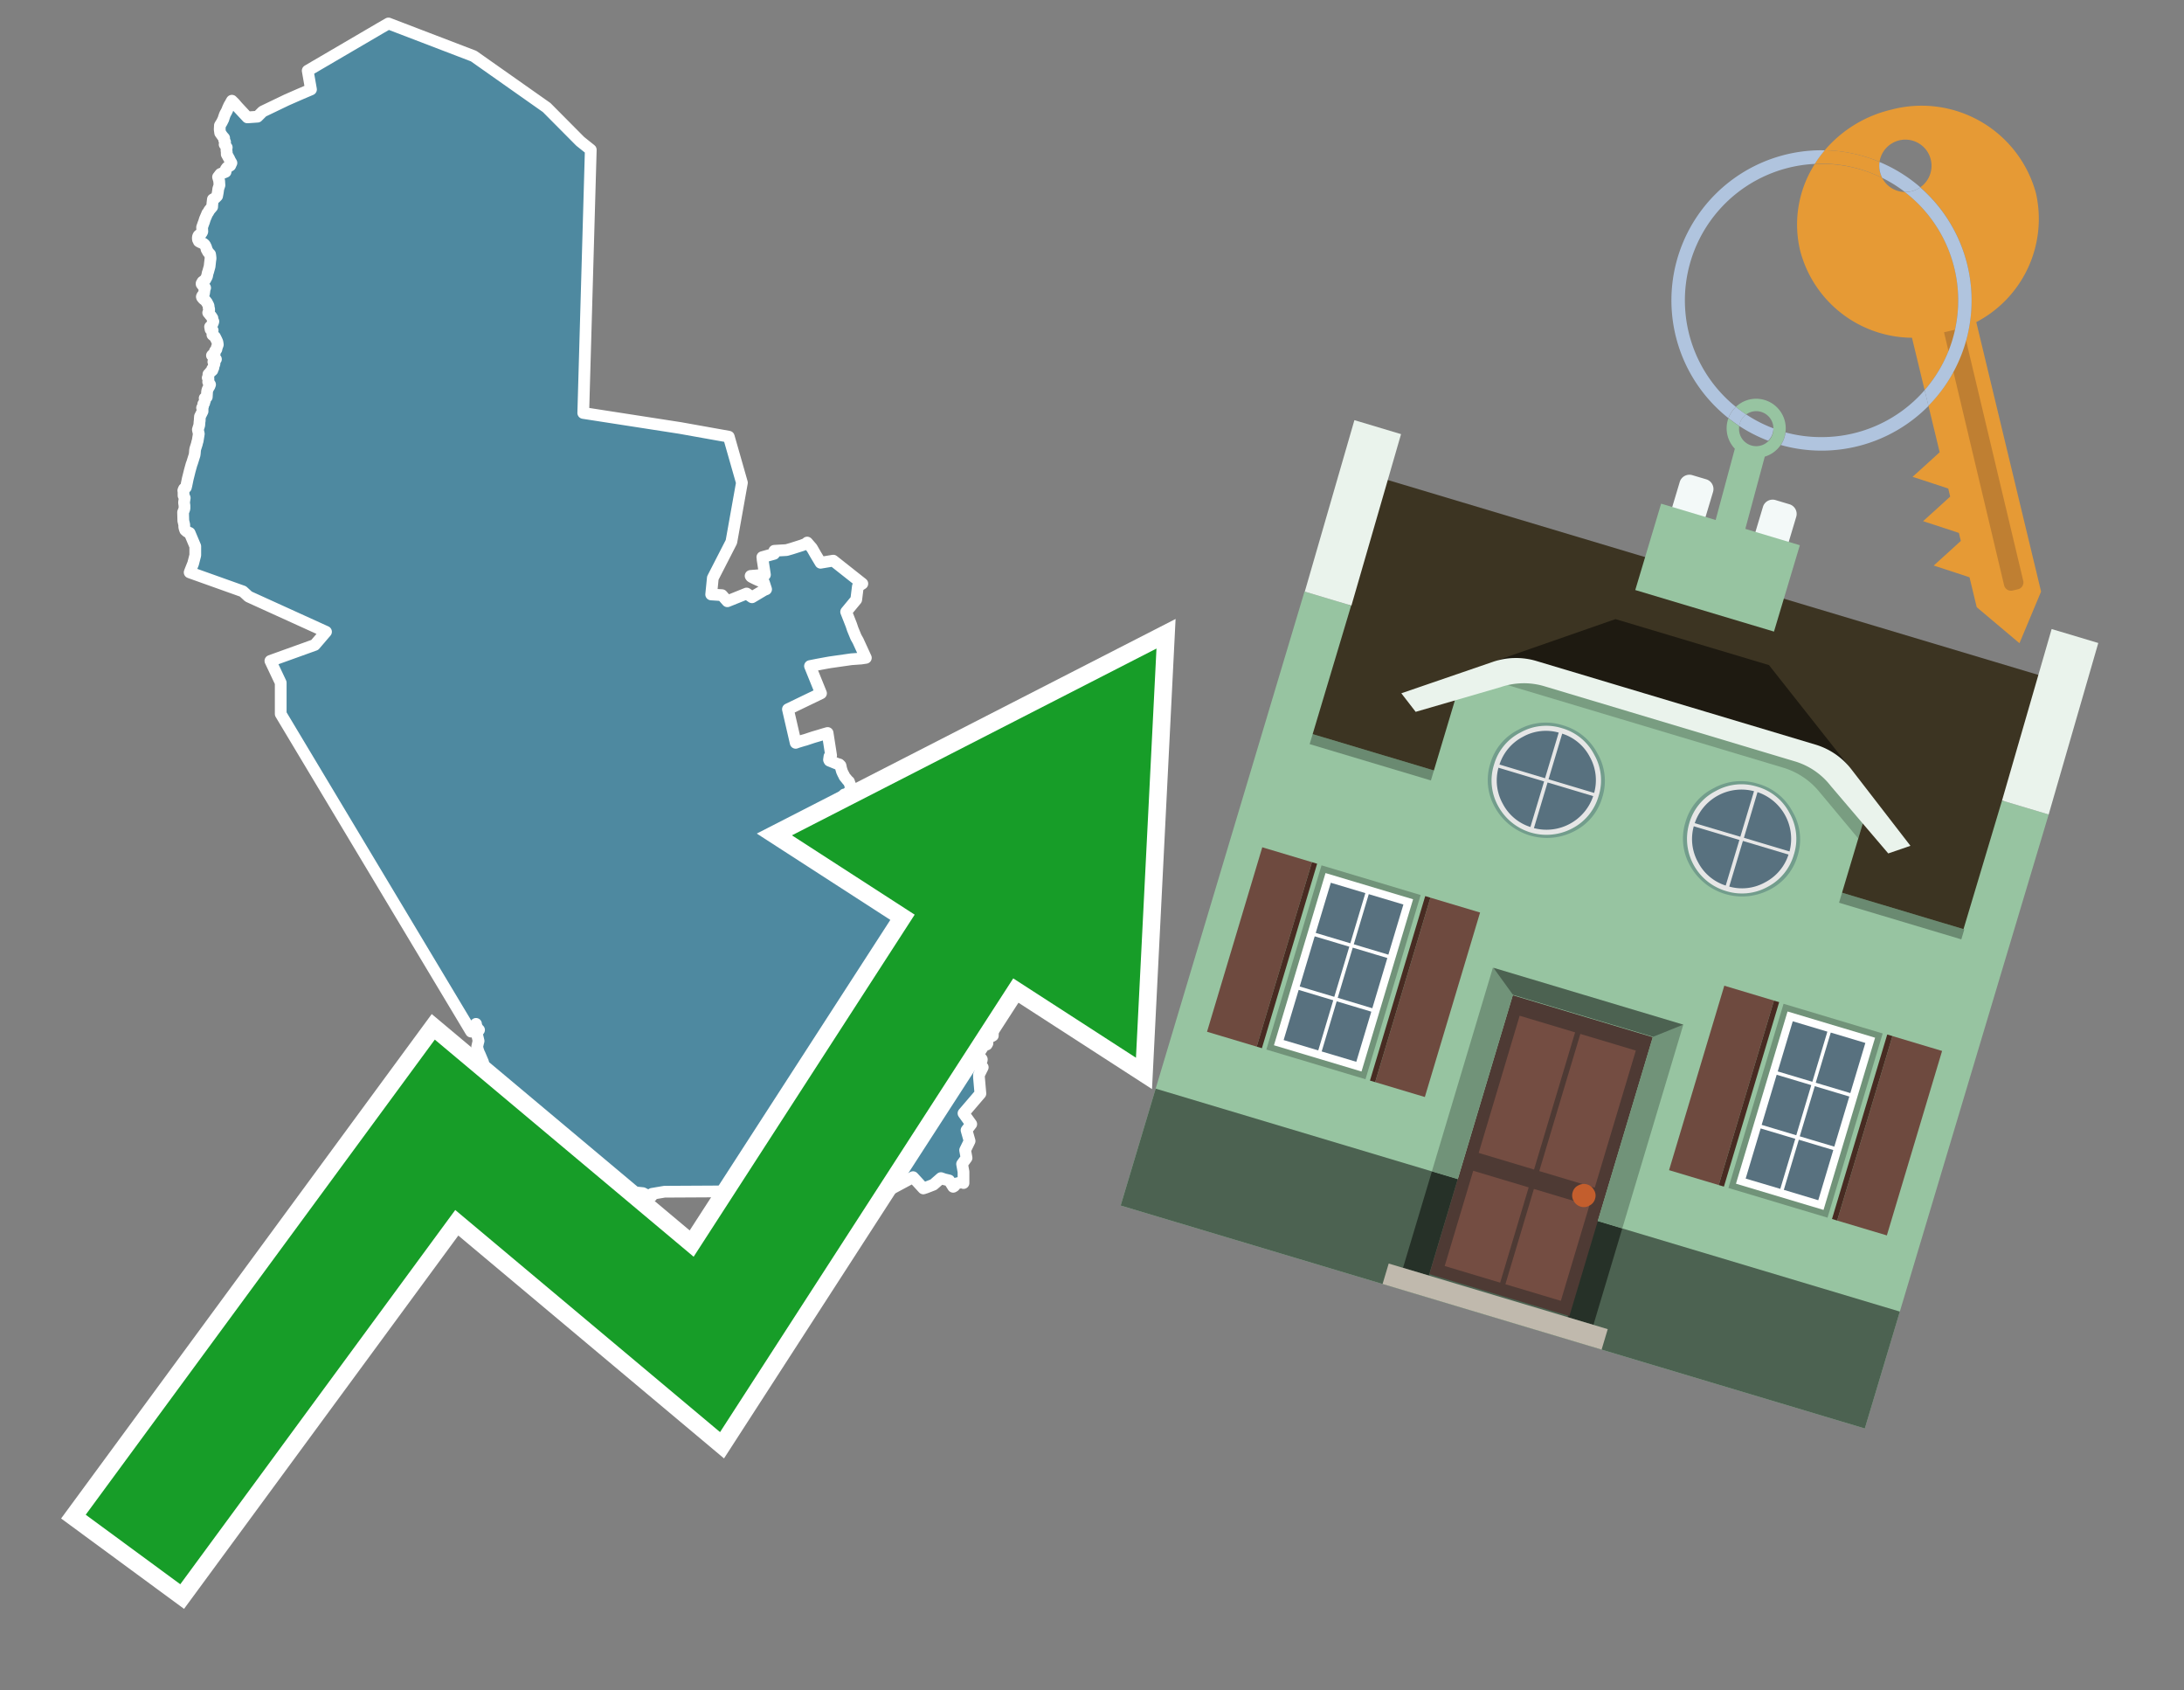<svg id="Text" xmlns="http://www.w3.org/2000/svg" width="93.05" height="72" viewBox="0 0 93.05 72"><rect x="0" y="0" width="93.05" height="72" fill="#808080" stroke="none"/><polygon points="7.8,21.82 7.84,21.72 7.86,21.66 7.86,21.62 7.86,21.54 7.85,21.47 7.84,21.4 7.85,21.34 7.87,21.21 7.84,21.14 7.82,21.11 7.82,21.06 7.82,21 7.82,20.96 7.81,20.89 7.84,20.82 7.92,20.76 7.94,20.68 8,20.39 8.03,20.27 8.09,20.03 8.16,19.78 8.19,19.7 8.29,19.38 8.3,19.31 8.31,19.18 8.32,19.12 8.39,18.9 8.4,18.84 8.42,18.79 8.47,18.48 8.43,18.3 8.49,18.11 8.5,17.97 8.51,17.91 8.51,17.86 8.52,17.74 8.63,17.52 8.63,17.43 8.61,17.37 8.65,17.31 8.66,17.21 8.7,17.17 8.71,17.12 8.73,17.07 8.72,16.96 8.81,16.91 8.82,16.74 8.82,16.71 8.83,16.64 8.85,16.58 8.89,16.5 8.92,16.46 8.95,16.38 8.9,16.3 8.87,16.27 8.88,16.2 8.88,16.17 8.88,16.12 8.85,16.09 8.88,16.02 8.88,15.98 8.88,15.94 8.91,15.91 8.96,15.85 9.05,15.77 9.04,15.72 9.09,15.67 9.1,15.6 9.13,15.52 9.14,15.48 9.09,15.41 9.14,15.34 9.2,15.3 9.13,15.22 9.03,15.14 9.08,15.09 9.15,15.04 9.16,14.95 9.22,14.88 9.23,14.83 9.24,14.79 9.27,14.71 9.28,14.68 9.27,14.61 9.26,14.56 9.22,14.47 9.16,14.35 9.05,14.26 9.05,14.17 9.06,14.07 8.97,14.03 8.96,13.97 8.95,13.92 9.02,13.85 9.05,13.8 9.08,13.73 9.09,13.69 9.07,13.65 9.06,13.62 9.05,13.58 9.05,13.55 8.99,13.46 8.95,13.42 8.93,13.39 8.87,13.32 8.91,13.23 8.91,13.16 8.89,13.12 8.89,13.05 8.88,13.01 8.85,12.95 8.83,12.92 8.82,12.89 8.78,12.84 8.75,12.8 8.67,12.74 8.61,12.67 8.6,12.64 8.61,12.61 8.64,12.57 8.69,12.51 8.7,12.45 8.71,12.37 8.71,12.32 8.74,12.26 8.65,12.18 8.59,12.1 8.59,12.07 8.63,12 8.74,11.92 8.78,11.85 8.82,11.77 8.85,11.62 8.87,11.57 8.88,11.53 8.93,11.35 8.96,11.08 8.97,11.02 8.97,10.98 8.96,10.89 8.95,10.83 8.92,10.8 8.86,10.73 8.83,10.67 8.8,10.62 8.79,10.56 8.77,10.51 8.75,10.47 8.73,10.43 8.7,10.4 8.66,10.37 8.59,10.34 8.52,10.31 8.47,10.28 8.46,10.25 8.44,10.22 8.43,10.19 8.43,10.14 8.43,10.11 8.44,10.07 8.46,10.03 8.51,9.99 8.57,9.95 8.59,9.92 8.61,9.89 8.62,9.86 8.61,9.68 8.67,9.51 8.69,9.46 8.73,9.33 8.82,9.12 8.83,9.09 8.86,9.06 8.91,8.97 8.93,8.94 9.04,8.81 9.04,8.78 9.05,8.66 9.07,8.49 9.16,8.44 9.25,8.35 9.28,8.19 9.3,8.04 9.35,7.89 9.34,7.74 9.34,7.71 9.29,7.54 9.39,7.41 9.61,7.32 9.62,7.21 9.67,7.14 9.81,7.05 9.84,6.98 9.86,6.94 9.79,6.82 9.77,6.77 9.66,6.57 9.66,6.48 9.65,6.41 9.65,6.34 9.66,6.28 9.57,6.15 9.59,6.05 9.55,5.96 9.55,5.88 9.48,5.8 9.38,5.66 9.36,5.51 9.37,5.34 9.45,5.21 9.47,5.17 9.52,5.07 9.53,5.03 9.57,4.91 9.6,4.84 9.63,4.79 9.68,4.69 9.71,4.61 9.77,4.48 9.79,4.45 9.83,4.38 9.85,4.34 9.88,4.29 10,4.41 10.12,4.55 10.54,5 10.97,4.97 11.19,4.75 12.21,4.26 12.62,4.08 12.85,3.98 13.25,3.81 13.11,3.01 16.22,1.19 16.55,1 20.18,2.39 23.29,4.58 24.72,6.02 25.17,6.38 24.85,17.59 28.98,18.23 31.05,18.6 31.61,20.56 31.16,23.08 30.37,24.62 30.3,25.32 30.76,25.35 30.99,25.61 31.81,25.28 32.04,25.44 32.56,25.13 32.64,25.1 32.55,24.82 32.5,24.79 32.3,24.71 32.17,24.65 32.05,24.59 32,24.56 31.98,24.53 32.59,24.48 32.49,23.83 32.49,23.79 32.48,23.73 32.98,23.59 32.99,23.51 32.99,23.46 33.51,23.43 33.72,23.37 34.16,23.23 34.39,23.14 34.39,23.11 34.59,23.34 34.75,23.62 34.96,23.97 35.5,23.88 36.74,24.86 36.55,24.98 36.48,25.54 36.05,26.06 36.27,26.62 36.33,26.8 36.47,27.14 36.56,27.3 36.61,27.41 36.89,28.02 36.69,28.05 36.27,28.08 36.06,28.11 35.36,28.21 35.19,28.24 34.81,28.31 34.51,28.37 34.98,29.53 33.57,30.21 33.9,31.64 33.98,31.61 34.21,31.54 34.32,31.51 34.56,31.43 34.65,31.4 34.89,31.33 35.12,31.26 35.26,31.22 35.41,32.18 35.34,32.22 35.32,32.36 35.34,32.4 35.66,32.53 35.76,32.56 35.81,32.61 35.82,32.65 35.83,32.71 35.87,32.85 35.92,32.96 35.95,33.01 35.97,33.06 35.99,33.09 36.08,33.2 36.11,33.24 36.17,33.29 36.2,33.38 36.24,33.47 36.23,33.61 36.21,33.67 36.19,33.73 35.98,33.87 35.97,33.84 35.91,33.91 36.07,34.17 36.05,34.23 36.09,34.3 36.12,34.37 36.11,34.53 35.86,34.75 35.77,34.81 35.75,34.86 35.71,34.95 35.73,35.05 35.73,35.15 36.63,36.11 36.63,36.14 36.63,36.18 36.53,36.21 36.65,36.28 36.85,36.37 36.99,36.42 37.51,36.46 37.58,36.24 37.45,36.07 37.49,36.03 37.56,35.99 39.04,35.95 39.13,35.92 39.22,35.83 39.18,35.67 39.32,35.73 41.96,35.76 41.52,36.5 44.07,36.55 43.68,36.58 43.52,36.67 43.5,36.76 43.5,36.86 43.43,36.89 42.92,36.94 42.85,36.98 42.72,37.04 42.68,37.07 42.56,37.16 42.53,37.19 42.5,37.22 42.45,37.26 42.43,37.3 42.15,37.42 42.13,37.46 42.16,37.56 42.14,37.63 42.09,37.66 41.81,37.69 41.82,37.74 41.81,37.79 41.7,37.88 41.7,37.95 41.71,38.02 41.7,38.05 41.69,38.1 41.67,38.13 41.57,38.22 41.53,38.3 41.14,38.55 41.23,38.58 41.2,38.63 41.18,38.74 41.09,38.77 40.95,38.82 40.93,38.87 40.91,38.96 40.92,39.1 40.99,39.17 40.99,39.21 40.98,39.29 40.96,39.4 40.97,39.47 40.95,39.55 40.95,39.68 40.96,39.76 40.94,39.8 40.89,39.84 40.66,39.89 40.61,39.92 40.3,40.01 40.41,40.15 40.55,40.34 40.64,40.43 40.75,40.51 40.9,40.54 40.96,40.57 41.11,40.66 41.14,40.69 41.36,40.76 41.48,40.83 41.54,40.86 41.74,40.73 41.96,40.93 41.97,40.98 41.96,41.03 41.95,41.08 41.91,41.12 41.85,41.21 41.83,41.26 41.82,41.29 41.8,41.34 41.82,41.47 41.87,41.55 41.96,41.58 42.07,41.63 42.1,41.67 42.13,41.73 42.17,41.76 42.24,41.79 42.26,41.83 42.25,41.86 42.24,41.89 42.17,42.03 42.14,42.11 42.27,42.31 42.29,42.37 42.29,42.4 42.28,42.44 42.28,42.47 42.23,42.5 42.18,42.53 42.09,42.56 42.09,42.65 42.11,42.69 42.18,42.91 42.26,43.06 42.28,43.11 42.29,43.15 42.31,43.47 42.31,43.54 42.31,43.57 42.31,43.65 42.3,43.75 42.3,44.06 42.3,44.11 42.25,44.14 42.17,44.17 41.86,44.23 41.89,44.26 41.94,44.29 42.07,44.44 42.04,44.49 41.81,44.55 41.6,44.67 41.62,44.77 41.62,44.98 41.64,45.04 41.81,45.09 41.83,45.12 41.83,45.15 41.82,45.18 41.78,45.21 41.69,45.27 41.63,45.31 41.63,45.36 41.67,45.41 41.87,45.46 41.71,45.78 41.71,45.85 41.71,45.89 41.77,46.58 41.05,47.42 41.38,47.88 41.18,48.14 41.31,48.6 41.12,48.99 41.18,49.32 40.99,49.58 41.05,49.91 41.05,50.1 41.05,50.39 41.02,50.34 40.71,50.42 40.68,50.49 40.66,50.52 40.61,50.55 40.44,50.28 40.23,50.23 40.09,50.18 39.77,50.46 39.46,50.58 39.34,50.62 38.9,50.14 37.95,50.65 37.51,50.71 28.31,50.76 27.78,50.85 27.76,50.95 27.7,50.98 27.39,50.82 27.1,50.79 26.28,50.68 24.79,50.07 24.21,50.04 23.9,49.99 23.61,49.83 23.61,49.78 23.65,49.73 23.55,49.64 23.66,49.53 23.63,49.49 23.56,49.43 23.45,49.38 23.37,49.28 23.19,49.35 23.27,49.22 23.13,49.19 23.07,49.16 23.02,49.11 22.99,49.07 23.04,49.03 22.93,48.95 22.91,48.84 22.9,48.81 22.86,48.74 22.74,48.69 22.69,48.65 22.79,48.57 22.83,48.51 22.83,48.44 22.79,48.41 22.63,48.38 22.46,48.27 22.41,48.21 22.4,48.07 22.32,48.03 22.27,47.96 22.07,47.99 22.11,47.93 22.03,47.79 22.05,47.76 22.05,47.72 21.87,47.66 21.7,47.63 21.73,47.58 21.74,47.52 21.73,47.49 21.73,47.45 21.73,47.39 21.72,47.36 21.69,47.33 21.52,47.26 21.51,47.22 21.49,47.17 21.48,47.14 21.47,47.03 21.46,46.99 21.45,46.96 21.41,46.91 21.14,46.82 21.12,46.77 21.06,46.69 21.05,46.5 21.02,46.46 20.97,46.43 20.9,46.37 20.79,46.32 20.78,46.27 20.75,46.12 20.74,46.09 20.75,46.05 20.75,45.92 20.7,45.65 20.68,45.58 20.64,45.51 20.58,45.24 20.44,44.91 20.41,44.85 20.37,44.74 20.33,44.59 20.37,44.41 20.39,44.34 20.31,44 20.41,43.87 20.35,43.81 20.29,43.69 20.28,43.61 20.07,43.94 11.96,30.41 11.96,29.08 11.52,28.15 13.41,27.47 13.89,26.91 10.59,25.41 10.35,25.19 8.08,24.38 8.11,24.3 8.23,24 8.32,23.65 8.32,23.27 8.08,22.7 7.97,22.65 7.89,22.58 7.86,22.49 7.85,22.44 7.85,22.35 7.81,22.18 " fill="#4e89a0" stroke="#fff" stroke-linejoin="round" stroke-width="0.5"/><polygon points="49.272 27.624 33.741 35.58 38.97 38.959 29.553 53.529 18.525 44.281 3.652 64.518 7.681 67.479 19.396 51.538 30.678 60.999 43.169 41.673 48.398 45.053 49.272 27.624" fill="none" stroke="#fff" stroke-miterlimit="10" stroke-width="1.5"/><polygon points="49.272 27.624 33.741 35.58 38.97 38.959 29.553 53.529 18.525 44.281 3.652 64.518 7.681 67.479 19.396 51.538 30.678 60.999 43.169 41.673 48.398 45.053 49.272 27.624" fill="#179d28"/><path d="M80.19,7.577a1.16,1.16,0,0,1-.094-.251,1.114,1.114,0,0,1-.018-.429A6.367,6.367,0,0,0,77.743,6.4a5.269,5.269,0,0,0-.423.577c.1,0,.192-.007.288-.007A5.794,5.794,0,0,1,80.19,7.577Z" fill="#e69a35"/><path d="M77.608,6.4A6.394,6.394,0,0,0,73.64,17.81a1.26,1.26,0,0,1,.317-.48A5.821,5.821,0,0,1,77.32,6.981a5.269,5.269,0,0,1,.423-.577Z" fill="#b0c4de"/><path d="M84.2,13.72a4.962,4.962,0,0,0,2.545-5.48,5.047,5.047,0,0,0-6.179-3.566A5.322,5.322,0,0,0,77.743,6.4a6.367,6.367,0,0,1,2.335.493,1.114,1.114,0,1,1,1.736,1.084,6.392,6.392,0,0,1,.347,9.3l.479,1.985-.438.4-.716.648.92.3.6.2.082.341-.438.4-.716.648.92.3.605.2.082.341-.438.4-.716.649.92.3.605.2.307,1.274,1.821,1.534.921-2.2Z" fill="#e69a35"/><path d="M81.154,8.179a1.115,1.115,0,0,1-.964-.6,5.794,5.794,0,0,0-2.582-.6c-.1,0-.192,0-.288.007a4.783,4.783,0,0,0-.625,3.685,4.962,4.962,0,0,0,4.765,3.715L82,16.617a5.82,5.82,0,0,0-.846-8.438Z" fill="#e69a35"/><path d="M74.1,18.142a6.386,6.386,0,0,0,1.232.63.73.73,0,0,0,.224-.527h0a5.783,5.783,0,0,1-1.159-.593A.733.733,0,0,0,74.1,18.142Z" fill="#b0c4de"/><path d="M74.4,17.652q-.228-.152-.44-.322a1.26,1.26,0,0,0-.317.48c.148.117.3.228.46.332A.733.733,0,0,1,74.4,17.652Z" fill="#b0c4de"/><path d="M74.824,16.984a1.257,1.257,0,0,0-.867.346c.141.114.288.222.44.322a.731.731,0,0,1,1.159.593h0a.732.732,0,1,1-1.463,0,.7.7,0,0,1,.007-.1c-.158-.1-.312-.215-.46-.332a1.258,1.258,0,0,0,.273,1.3l-.979,3.635,1.275.341.98-3.639a1.266,1.266,0,0,0,.681-.5,1.249,1.249,0,0,0,.2-.538,1.328,1.328,0,0,0,.012-.168A1.262,1.262,0,0,0,74.824,16.984Z" fill="#97c4a1"/><path d="M85.974,25.1l-.226.053a.3.3,0,0,1-.362-.223l-2.56-10.777.81-.193L86.2,24.736A.3.3,0,0,1,85.974,25.1Z" fill="#bf7f32"/><path d="M80.1,7.326a1.16,1.16,0,0,0,.094.251,5.833,5.833,0,0,1,.964.6,1.137,1.137,0,0,0,.287-.031,1.108,1.108,0,0,0,.373-.167A6.371,6.371,0,0,0,80.078,6.9,1.114,1.114,0,0,0,80.1,7.326Z" fill="#b0c4de"/><path d="M77.608,18.618a5.836,5.836,0,0,1-1.534-.2,1.24,1.24,0,0,1-.2.537,6.4,6.4,0,0,0,6.291-1.666L82,16.617A5.807,5.807,0,0,1,77.608,18.618Z" fill="#b0c4de"/><path d="M81.814,7.981a1.108,1.108,0,0,1-.373.167,1.137,1.137,0,0,1-.287.031A5.82,5.82,0,0,1,82,16.617l.161.667a6.392,6.392,0,0,0-.347-9.3Z" fill="#b0c4de"/><polygon points="83.79 39.753 55.78 31.364 58.988 20.404 86.964 28.783 83.79 39.753 83.79 39.753" fill="#3c3422" fill-rule="evenodd"/><polygon points="81.705 53.32 87.284 34.692 85.297 34.097 83.656 39.575 55.926 31.269 57.567 25.791 55.579 25.196 47.746 51.348 79.451 60.844 81.705 53.32" fill="#97c4a1" fill-rule="evenodd"/><rect x="69.522" y="21.148" width="0.444" height="28.983" transform="translate(15.592 92.226) rotate(-73.326)" opacity="0.3"/><polygon points="87.284 34.692 85.297 34.097 87.411 26.793 89.398 27.388 87.284 34.692 87.284 34.692" fill="#eaf3ec" fill-rule="evenodd"/><polygon points="57.578 25.794 55.591 25.199 57.705 17.896 59.692 18.491 57.578 25.794 57.578 25.794" fill="#eaf3ec" fill-rule="evenodd"/><polygon points="79.451 60.844 80.943 55.865 49.238 46.369 47.747 51.348 79.451 60.844 79.451 60.844" fill="#4c6251" fill-rule="evenodd"/><path d="M71.566,20.528l-.522,1.743,1.418.425.523-1.744a.432.432,0,0,0-.289-.536l-.593-.177A.431.431,0,0,0,71.566,20.528Z" fill="#f3f9f8" fill-rule="evenodd"/><path d="M75.111,21.589l-.522,1.743,1.418.425.522-1.743a.43.43,0,0,0-.289-.536l-.593-.178A.43.43,0,0,0,75.111,21.589Z" fill="#f3f9f8" fill-rule="evenodd"/><polygon points="75.368 28.329 68.829 26.37 63.807 28.121 78.733 32.591 75.368 28.329" fill="#1e1a11"/><polygon points="78.248 32.422 64.442 28.287 62.236 28.998 60.064 36.247 77.453 41.455 79.651 34.116 78.248 32.422" fill="#97c4a1"/><path d="M77.74,32.516S65.088,28.725,65,28.7l-.938.43,11.892,3.562a3.175,3.175,0,0,1,1.532,1l1.685,2.02.327-1.09Z" fill-rule="evenodd" opacity="0.2"/><path d="M77.35,31.716,65.458,28.154a3.041,3.041,0,0,0-1.854.037l-3.9,1.339.611.79,3.626-1.054a3.045,3.045,0,0,1,1.855-.037l10.673,3.2A3.028,3.028,0,0,1,78,33.477l2.45,2.874.945-.325-2.518-3.26A3.036,3.036,0,0,0,77.35,31.716Z" fill="#eaf3ec"/><polygon points="76.683 23.223 70.773 21.453 69.671 25.132 75.581 26.902 76.683 23.223 76.683 23.223" fill="#97c4a1" fill-rule="evenodd"/><g id="Symbol_9_0_Layer2_0_MEMBER_8_MEMBER_21_MEMBER_0_FILL" data-name="Symbol 9 0 Layer2 0 MEMBER 8 MEMBER 21 MEMBER 0 FILL"><path d="M66.584,30.892a2.39,2.39,0,0,0-1.891.189,2.317,2.317,0,0,0-1.2,1.448A2.345,2.345,0,0,0,63.7,34.4a2.528,2.528,0,0,0,3.367,1.008,2.339,2.339,0,0,0,1.2-1.447,2.313,2.313,0,0,0-.208-1.87A2.394,2.394,0,0,0,66.584,30.892Z" fill="#729d8c"/></g><g id="Symbol_9_0_Layer2_0_MEMBER_8_MEMBER_21_MEMBER_1_FILL" data-name="Symbol 9 0 Layer2 0 MEMBER 8 MEMBER 21 MEMBER 1 FILL"><path d="M66.547,31.016a2.241,2.241,0,0,0-1.769.185,2.213,2.213,0,0,0-1.127,1.376,2.239,2.239,0,0,0,.185,1.768,2.341,2.341,0,0,0,3.145.942,2.234,2.234,0,0,0,1.126-1.376,2.207,2.207,0,0,0-.185-1.768A2.237,2.237,0,0,0,66.547,31.016Z" fill="#e6e6e6"/></g><g id="Symbol_9_0_Layer2_0_MEMBER_8_MEMBER_21_MEMBER_2_MEMBER_0_FILL" data-name="Symbol 9 0 Layer2 0 MEMBER 8 MEMBER 21 MEMBER 2 MEMBER 0 FILL"><path d="M65.787,33.284,63.843,32.7a2.036,2.036,0,0,0,.186,1.539,2.015,2.015,0,0,0,1.175.986Z" fill="#58717f"/></g><g id="Symbol_9_0_Layer2_0_MEMBER_8_MEMBER_21_MEMBER_2_MEMBER_1_FILL" data-name="Symbol 9 0 Layer2 0 MEMBER 8 MEMBER 21 MEMBER 2 MEMBER 1 FILL"><path d="M65.827,33.148l.582-1.944a2.01,2.01,0,0,0-1.523.178,2.037,2.037,0,0,0-1,1.183Z" fill="#58717f"/></g><g id="Symbol_9_0_Layer2_0_MEMBER_8_MEMBER_21_MEMBER_2_MEMBER_2_FILL" data-name="Symbol 9 0 Layer2 0 MEMBER 8 MEMBER 21 MEMBER 2 MEMBER 2 FILL"><path d="M67.878,33.91l-1.943-.582-.582,1.944a2.1,2.1,0,0,0,2.525-1.362Z" fill="#58717f"/></g><g id="Symbol_9_0_Layer2_0_MEMBER_8_MEMBER_21_MEMBER_2_MEMBER_3_FILL" data-name="Symbol 9 0 Layer2 0 MEMBER 8 MEMBER 21 MEMBER 2 MEMBER 3 FILL"><path d="M66.558,31.249l-.582,1.943,1.943.582a2.031,2.031,0,0,0-.186-1.539A2.009,2.009,0,0,0,66.558,31.249Z" fill="#58717f"/></g><g id="Symbol_9_0_Layer2_0_MEMBER_8_MEMBER_21_MEMBER_0_FILL-2" data-name="Symbol 9 0 Layer2 0 MEMBER 8 MEMBER 21 MEMBER 0 FILL"><path d="M74.9,33.384a2.4,2.4,0,0,0-1.891.189,2.316,2.316,0,0,0-1.2,1.448,2.341,2.341,0,0,0,.209,1.87A2.527,2.527,0,0,0,75.387,37.9a2.345,2.345,0,0,0,1.2-1.447,2.314,2.314,0,0,0-.209-1.87A2.389,2.389,0,0,0,74.9,33.384Z" fill="#729d8c"/></g><g id="Symbol_9_0_Layer2_0_MEMBER_8_MEMBER_21_MEMBER_1_FILL-2" data-name="Symbol 9 0 Layer2 0 MEMBER 8 MEMBER 21 MEMBER 1 FILL"><path d="M74.867,33.508a2.239,2.239,0,0,0-1.768.185,2.21,2.21,0,0,0-1.127,1.376,2.316,2.316,0,0,0,1.564,2.883,2.261,2.261,0,0,0,1.765-.173A2.237,2.237,0,0,0,76.428,36.4a2.209,2.209,0,0,0-.185-1.769A2.239,2.239,0,0,0,74.867,33.508Z" fill="#e6e6e6"/></g><g id="Symbol_9_0_Layer2_0_MEMBER_8_MEMBER_21_MEMBER_2_MEMBER_0_FILL-2" data-name="Symbol 9 0 Layer2 0 MEMBER 8 MEMBER 21 MEMBER 2 MEMBER 0 FILL"><path d="M74.107,35.776l-1.943-.582a2.031,2.031,0,0,0,.186,1.539,2.009,2.009,0,0,0,1.175.986Z" fill="#58717f"/></g><g id="Symbol_9_0_Layer2_0_MEMBER_8_MEMBER_21_MEMBER_2_MEMBER_1_FILL-2" data-name="Symbol 9 0 Layer2 0 MEMBER 8 MEMBER 21 MEMBER 2 MEMBER 1 FILL"><path d="M74.148,35.64,74.73,33.7a2.1,2.1,0,0,0-2.525,1.362Z" fill="#58717f"/></g><g id="Symbol_9_0_Layer2_0_MEMBER_8_MEMBER_21_MEMBER_2_MEMBER_2_FILL-2" data-name="Symbol 9 0 Layer2 0 MEMBER 8 MEMBER 21 MEMBER 2 MEMBER 2 FILL"><path d="M76.2,36.4l-1.943-.582-.582,1.944a2.015,2.015,0,0,0,1.523-.178A2.036,2.036,0,0,0,76.2,36.4Z" fill="#58717f"/></g><g id="Symbol_9_0_Layer2_0_MEMBER_8_MEMBER_21_MEMBER_2_MEMBER_3_FILL-2" data-name="Symbol 9 0 Layer2 0 MEMBER 8 MEMBER 21 MEMBER 2 MEMBER 3 FILL"><path d="M74.879,33.741,74.3,35.684l1.943.582a2.1,2.1,0,0,0-1.361-2.525Z" fill="#58717f"/></g><polygon points="51.426 43.946 53.542 44.58 55.896 36.723 53.78 36.089 51.426 43.946 51.426 43.946" fill="#6e4a3f" fill-rule="evenodd"/><polygon points="53.542 44.58 53.764 44.647 56.117 36.789 55.896 36.723 53.542 44.58 53.542 44.58" fill="#482b22" fill-rule="evenodd"/><polygon points="60.706 46.726 58.59 46.092 60.943 38.235 63.059 38.868 60.706 46.726 60.706 46.726" fill="#6e4a3f" fill-rule="evenodd"/><polygon points="58.59 46.092 58.368 46.026 60.722 38.168 60.943 38.235 58.59 46.092 58.59 46.092" fill="#482b22" fill-rule="evenodd"/><rect x="53.146" y="39.209" width="8.19" height="4.408" transform="translate(1.145 84.365) rotate(-73.326)" fill="#719379"/><polygon points="60.205 38.304 56.474 37.187 54.277 44.522 58.008 45.639 60.205 38.304 60.205 38.304" fill="#fff" fill-rule="evenodd"/><path d="M59.792,38.527l-.64,2.136-1.474-.442.639-2.135,1.475.441Zm-1.621-.485-.64,2.136-1.474-.442L56.7,37.6l1.474.442Zm-2.158,1.84,1.475.441-.64,2.136-1.474-.441.639-2.136Zm-.683,2.282,1.474.441-.639,2.136L54.69,44.3l.64-2.135Zm.981,2.621.639-2.136,1.475.442-.64,2.135-1.474-.441Zm2.158-1.84L56.994,42.5l.64-2.136,1.474.442-.639,2.136Z" fill="#58717f" fill-rule="evenodd"/><polygon points="80.39 52.621 78.274 51.988 80.628 44.13 82.743 44.764 80.39 52.621 80.39 52.621" fill="#6e4a3f" fill-rule="evenodd"/><polygon points="78.274 51.988 78.053 51.921 80.406 44.064 80.628 44.13 78.274 51.988 78.274 51.988" fill="#482b22" fill-rule="evenodd"/><polygon points="71.111 49.842 73.227 50.476 75.58 42.619 73.464 41.985 71.111 49.842 71.111 49.842" fill="#6e4a3f" fill-rule="evenodd"/><polygon points="73.227 50.476 73.448 50.542 75.802 42.685 75.58 42.619 73.227 50.476 73.227 50.476" fill="#482b22" fill-rule="evenodd"/><rect x="72.83" y="45.105" width="8.19" height="4.408" transform="translate(9.534 107.426) rotate(-73.326)" fill="#719379"/><polygon points="76.159 43.083 79.889 44.2 77.692 51.535 73.962 50.418 76.159 43.083 76.159 43.083" fill="#fff" fill-rule="evenodd"/><path d="M76.381,43.5l1.475.442-.64,2.135-1.475-.441.64-2.136ZM78,43.981l1.474.442-.64,2.136-1.474-.442L78,43.981Zm.791,2.724-.64,2.135L76.679,48.4l.64-2.136,1.474.442Zm-.684,2.282-.639,2.135L76,50.68l.64-2.135,1.474.442Zm-2.26,1.65L74.375,50.2l.639-2.135,1.475.441-.64,2.136Zm-.791-2.724.64-2.135,1.474.441-.639,2.136-1.475-.442Z" fill="#58717f" fill-rule="evenodd"/><polygon points="67.888 56.431 69.118 52.323 68.019 51.994 66.789 56.102 67.888 56.431 67.888 56.431" fill="#263128" fill-rule="evenodd"/><polygon points="60.877 54.331 62.108 50.223 61.007 49.894 59.776 54.002 60.877 54.331 60.877 54.331" fill="#263128" fill-rule="evenodd"/><g id="Symbol_9_0_Layer2_0_MEMBER_8_MEMBER_12_MEMBER_0_FILL" data-name="Symbol 9 0 Layer2 0 MEMBER 8 MEMBER 12 MEMBER 0 FILL"><path d="M70.418,44.178l-5.965-1.786L60.9,54.27l5.964,1.786Z" fill="#4e3a34"/></g><g id="Symbol_9_0_Layer2_0_MEMBER_8_MEMBER_12_MEMBER_1_MEMBER_0_FILL" data-name="Symbol 9 0 Layer2 0 MEMBER 8 MEMBER 12 MEMBER 1 MEMBER 0 FILL"><path d="M65.358,49.815l1.75-5.843-2.363-.708L63,49.107Z" fill="#744d42"/></g><g id="Symbol_9_0_Layer2_0_MEMBER_8_MEMBER_12_MEMBER_1_MEMBER_1_FILL" data-name="Symbol 9 0 Layer2 0 MEMBER 8 MEMBER 12 MEMBER 1 MEMBER 1 FILL"><path d="M67.331,44.039l-1.75,5.842,2.364.708,1.75-5.842Z" fill="#744d42"/></g><g id="Symbol_9_0_Layer2_0_MEMBER_8_MEMBER_12_MEMBER_2_MEMBER_0_FILL" data-name="Symbol 9 0 Layer2 0 MEMBER 8 MEMBER 12 MEMBER 2 MEMBER 0 FILL"><path d="M63.915,54.633l1.215-4.058-2.363-.707-1.215,4.057Z" fill="#744d42"/></g><g id="Symbol_9_0_Layer2_0_MEMBER_8_MEMBER_12_MEMBER_2_MEMBER_1_FILL" data-name="Symbol 9 0 Layer2 0 MEMBER 8 MEMBER 12 MEMBER 2 MEMBER 1 FILL"><path d="M66.5,55.407l1.215-4.057-2.363-.708L64.138,54.7Z" fill="#744d42"/></g><g id="Symbol_9_0_Layer2_0_MEMBER_8_MEMBER_13_FILL" data-name="Symbol 9 0 Layer2 0 MEMBER 8 MEMBER 13 FILL"><path d="M67.959,51.058a.439.439,0,0,0-.045-.367.487.487,0,0,0-.669-.2.445.445,0,0,0-.239.282.457.457,0,0,0,.041.378.481.481,0,0,0,.293.242.459.459,0,0,0,.377-.042A.453.453,0,0,0,67.959,51.058Z" fill="#c35e2d"/></g><g id="Symbol_9_0_Layer2_0_MEMBER_8_MEMBER_14_FILL" data-name="Symbol 9 0 Layer2 0 MEMBER 8 MEMBER 14 FILL"><path d="M64.557,42.047l-.951-.833-2.6,8.68,1.1.329Z" fill="#719379"/></g><g id="Symbol_9_0_Layer2_0_MEMBER_8_MEMBER_15_FILL" data-name="Symbol 9 0 Layer2 0 MEMBER 8 MEMBER 15 FILL"><path d="M71.718,43.643l-1.2.19L68.072,52.01l1.046.313Z" fill="#719379"/></g><g id="Symbol_9_0_Layer2_0_MEMBER_8_MEMBER_16_FILL" data-name="Symbol 9 0 Layer2 0 MEMBER 8 MEMBER 16 FILL"><path d="M63.627,41.22l.836,1.156,5.961,1.786,1.294-.519Z" fill="#4c6251"/></g><polygon points="58.905 54.69 59.166 53.819 68.498 56.614 68.237 57.485 58.905 54.69 58.905 54.69" fill="#c0b9ad" fill-rule="evenodd"/></svg>